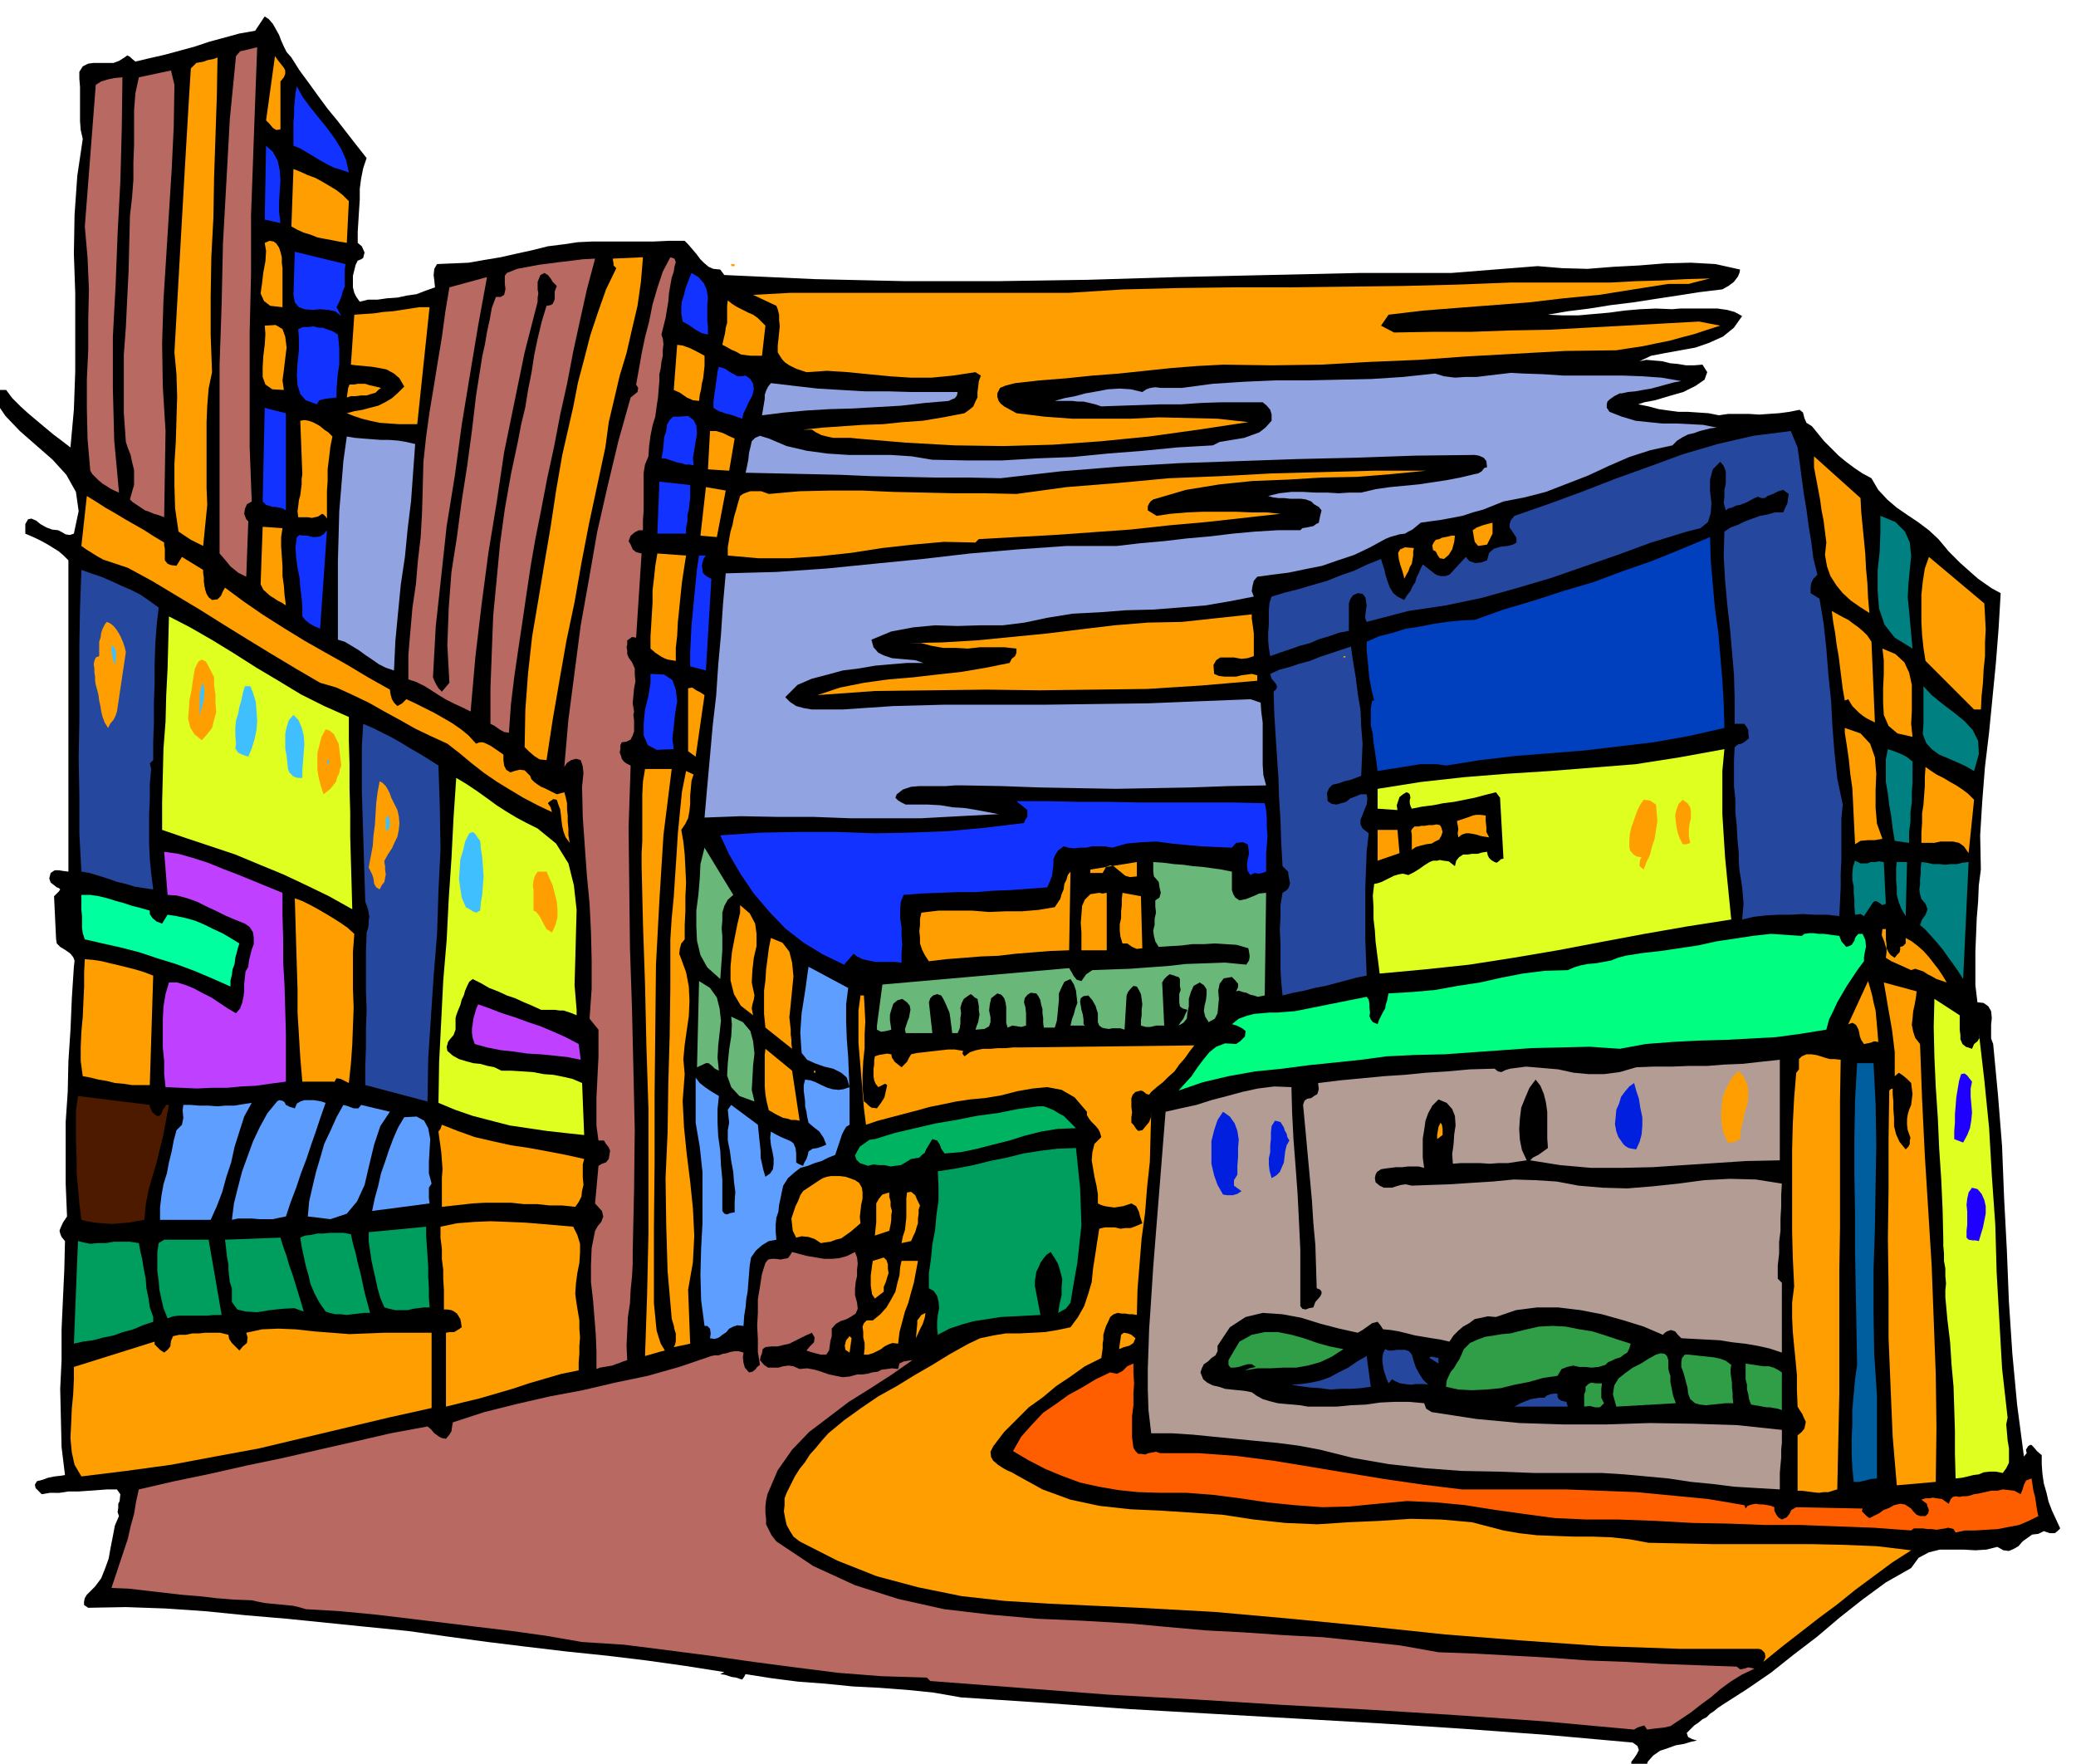 <svg xmlns="http://www.w3.org/2000/svg" width="490.455" height="416.634" fill-rule="evenodd" stroke-linecap="round" preserveAspectRatio="none" viewBox="0 0 3035 2578"><style>.pen1{stroke:none}.brush2{fill:#ff9e00}.brush3{fill:#009e5e}.brush5{fill:#26479e}.brush7{fill:#b86961}.brush8{fill:#40bfff}.brush9{fill:#5e9eff}.brush10{fill:#deff1f}.brush11{fill:#bf40ff}.brush12{fill:#1233ff}.brush13{fill:#91a3e0}.brush14{fill:#69b87a}.brush19{fill:#001fde}.brush20{fill:#309e47}.brush23{fill:teal}</style><path d="m9 570 9 12 12 12 11 10 13 11 12 10 12 10 12 9 13 10 5-55 2-56V429l-2-58 1-57 4-57 8-54-3-13-1-13v-50l-1-12v-10l5-8 8-4 8-1h29l8-3 8-5 4-3 4 2 3 3 5 4 21-5 22-5 22-6 22-6 21-7 22-6 22-6 23-4 14-21 6 4 6 7 4 7 5 9 3 8 4 9 4 8 7 8 12 19 14 19 13 18 14 19 14 17 14 18 14 18 15 19-5 15-3 15-2 15v16l-1 15-1 16-1 16v16l6 5 4 9-1 4-1 4-3 2-5 2-3 6-2 8-2 8v17l2 8 3 6 5 7 12-3h14l14-2 15-1 14-3 14-2 13-5 14-5-1-10-1-8 1-9 4-7 23-1 23-1 23-4 24-4 22-5 23-5 24-6 24-3 20-3 22-1h89l22-1h23l5 5 6 7 6 7 6 8 5 5 7 6 7 3 10 1 6 8 132 6 133 3h133l133-2 132-4 133-3 133-3h134l126-10 36 3 37 1 38-3 38-2 37-3 38-1 36 2 36 8-1 5-2 5-3 4-3 4-8 6-9 5-33 4-32 5-33 5-32 5-33 4-31 5-32 4-29 5 22 1h23l22-2 23-2 22-3 23-2 23-1 24 1 11-1h55l14 2 11 3 11 6-12 17-16 13-20 9-20 7-22 4-22 4-21 4-17 8 10-2 11 1 12 1 12 3 11 1 12 2h12l12-1 7 11-4 11-13 9-18 9-21 6-20 6-16 3-9 3 15 3 15 4 14 2 15 2h14l15 1 15 1 15 3 14-2h30l15 1 14-1 15-1 15-2 15-3 5 4 2 8 3 7 8 5 9 11 9 11 10 10 11 11 11 9 12 9 12 8 13 7 10 17 13 14 14 12 16 11 15 10 16 12 14 13 15 18 8 8 9 9 9 8 9 8 8 7 10 7 10 7 13 7-3 51-4 51-5 51-5 51-6 50-4 51-3 49 1 50-3 23-1 24-2 24-1 25-1 24v49l3 25 9 1 7 5 4 7 1 10-1 10v20l3 8 7 74 6 75 3 76 4 76 3 75 5 76 7 75 10 76 4-5-1-5 3-5 3-2h2l3 3 5 6 7 6v13l1 14 2 14 4 14 3 13 5 13 6 13 6 13-4 4-4 3h-7l-9-3-8 4-9 1-7 5-7 5-6 7-7 4-7 3-8-1-9-5-16 4-16 1-17-1h-35l-16 4-15 8-11 15-37 21-34 25-33 26-33 28-34 26-34 27-35 24-36 23-6 4-6 5-6 4-5 5-6 3-6 5-6 4-6 6-5 5 2 6 6 3 7 2-9 2-10 3-12 2-11 4-12 4-10 7-8 9-4 14-15-4-5-4v-6l4-5 4-6 3-6-2-6-7-5-123-11-123-9-123-8-122-7-123-7-123-7-123-9-122-8-40-7-39-4-40-3-39-2-40-4-40-3-39-5-38-6-2 4-3 4-9-3-7-1-9-3-7-1 6-3-57-9-57-8-58-7-58-6-59-7-57-7-59-8-57-8-60-6-59-6-59-6-59-5-60-6-59-4-57-2-55 1-6-4v-5l1-5 3-5 12-12 9-12 6-15 5-14 3-17 3-15 3-16 6-14-2-6 1-6v-6l2-4 1-10-5-7h-14l-14 1-14 1-14 1h-15l-13 2H73l-12 2-9-9-1-5 3-5 8-2 8-3 10-2 9-1 6-1-5-41-1-42-1-43 2-42v-45l2-44 2-43 1-42-5-6-2-5-1-4 1-3 4-9 6-9-2-48v-90l3-44 1-45 3-45 2-47 3-46 1-9-2-5-4-5-4-3-6-4-5-3-5-5-1-6-3-63 7-7 2-3-2-2-3-1-5-4-4-3-2-6 2-8 6-4h6l6 1 8 1V819l-7-7-7-6-8-5-8-5-9-5-8-4-9-4-7-3v-14l4-7 5-1 7 3 6 5 9 5 8 3 9 1 4 2 7 4 6 1 6-2 7-33-4-28-14-25-20-22-24-21-24-21-21-22-15-22 2-16H9z" class="pen1" style="fill:#000"/><path d="M226 1961v4l4 4 4 4 6 4 5-4 4-5 1-8 3-7 9-2h10l9-2h10l9-1h22l12 3 1 6 4 6 5 5 6 6 5-6 6-5 1-8-2-7 23-5 24-1 25 1 27 3 26 2 26 2 25-1 26-1h69v110l-63 14-63 15-63 15-63 15-65 12-64 12-66 9-65 8-10-17-4-18-2-21 1-20 1-23 2-21 1-21v-19l118-37z" class="pen1 brush2"/><path d="m114 1814 8 2 10 2 11-1h12l11-2h24l13 2 2 11 3 13 2 13 3 15 1 14 3 14 2 14 5 14v7l-15 5-14 6-15 4-14 5-15 3-15 4-15 2-13 3 6-150z" class="pen1 brush3"/><path d="M219 1615v3l2 4 2 4 6 5h4l3-3 2-6 4-5v-2h5l-4 21-4 22-5 20-5 21-6 20-6 21-4 21-2 22-12 2-11 2-13 1-12 1-13-1-12-1-11-2-8-2-3-24-2-23-2-22v-22l-1-23v-45l3-22 105 13z" class="pen1" style="fill:#4d1a00"/><path d="m119 833 14 5 15 5 14 6 15 7 14 6 14 7 13 9 14 10-3 26-2 28-1 29v29l-1 28v29l-1 27v27l-5 5 2 8-2 22v23l-1 21v43l1 22 2 21 3 24-14-2-13-2-13-4-13-3-14-5-13-4-13-4-12-2-3-56v-55l-1-55 1-54V943l1-55 2-55z" class="pen1 brush5"/><path d="m124 1402 12 1 13 2 12 3 13 3 12 3 12 3 13 4 13 5-5 160h-26l-13-2-12-1-12-3-12-2-12-3-11-2-3-22v-21l1-22 2-22 1-22 1-22v-21l1-19z" class="pen1 brush2"/><path d="M119 1308h13l13 2 12 3 13 4 11 3 12 4 12 3 14 4v5l4 6 6 5 8 3 8-13 13 2 14 3 14 4 14 6 12 6 13 6 12 7 13 8-2 6-2 8-2 7-1 9-3 8-1 8-2 8v9l-27-12-26-11-27-10-26-8-27-9-27-7-27-6-26-6-3-9-1-8v-17l-1-9v-22z" class="pen1" style="fill:#00ff9e"/><path d="m127 725 13 8 14 9 14 8 15 9 14 8 14 8 14 9 15 9v4l1 5v17l4 5 5 2 8 1 8-13 31 19v5l1 6v6l1 7 1 5 2 6 3 5 5 4 8-1 5-5 3-7 3-5 27 20 29 20 30 19 31 19 30 17 32 18 30 18 32 18 1 7 2 7 3 5 5 5 7-4 6-6 13 6 14 7 14 7 14 8 12 7 13 9 11 9 11 12 5-2h5l5 2 6 3 9 6 10 7v8l1 8 3 6 6 4 6-2 8-2 7 1 8 8 2 5 4 4 4 3 6 4 5 2 6 3 6 3 6 3 11-3 2 7 2 9v9l1 9v9l1 10v10l2 11-6-8-3-8-2-8-1-8-1-9-1-8-3-8-2-6-5-1-3 2-3 2-2 2 4 6 2 7-21-10-21-11-20-12-18-11-19-13-18-14-18-15-18-14-24-11-23-11-23-13-22-12-23-13-23-11-24-11-24-7-36-21-35-21-36-22-34-21-35-22-35-21-35-21-35-19-9-3-9-3-9-3-9-3-9-5-8-5-8-5-7-5 8-73z" class="pen1 brush2"/><path d="m140 124 8-5 10-3 10-2 11-1-1 75-2 76-4 76-3 77-4 75v76l2 76 7 76-7-3-6-3-6-4-5-3-6-5-4-4-5-5-3-5-4-46-1-44v-44l2-43v-44l1-44-2-46-4-46 16-207z" class="pen1 brush7"/><path d="M145 959v-21l2-6 1-7 2-6 3-6 3-4 5 2 5 4 4 5 4 6 3 6 3 7 2 6 2 8-13 87-2 6-3 6-5 6-3 6-5-8-3-8-2-8-1-7-2-9-1-8-2-8-2-7-1-6v-6l-1-6v-6l-1-6 1-5 2-5 5-2z" class="pen1 brush2"/><path d="m163 995-5 11v-11h5z" class="pen1 brush2"/><path d="m163 943 5 4 2 8-1 8v9l-4-7-1-7-1-8v-7z" class="pen1 brush8"/><path d="m203 2177 52-12 53-11 53-12 53-11 52-12 53-12 52-12 54-10 5 4 5 6 3 2 4 3 4 2 6 1 5-6 3-5 1-7 1-6 46-15 48-12 48-11 48-9 47-11 48-10 46-13 47-16 5-1h6l5-2 6-1 6-2 6-1h6l7 2-1 7 1 8 2 7 6 7 5-1 4-3 3-4 4-3-3-19v-19l-1-19 1-19v-20l3-18 3-19 5-16 4-5 5-1h6l7 1 5-1 6-1 3-4 3-5 11 3 12 3 12 2 12 2h11l11-1 11-3 12-6 3 8 1 9-1 9v9l-2 9-1 10v9l3 11 1 9-3 7-6 4-7 4-9 3-7 4-6 7v11l-2 7-1 8-1 6-4 6h-8l-8-2-7-2-6-2 5-6 6-6 1-7-4-7-9 4-8 4-8 4-8 4-9 2-8 2h-9l-9 1-4 3-1 6-2 5-1 5 6 7 6 4h15l7-2 8-1 7 1 9 4 11-1 11 2 10 3 11 4 10 2 10 2 10-1 11-3h7l8-1 7-2 8-1 6-3 8-1 7-1 9 1 2-8 6-3 6-1 7-1-30 21-31 20-32 20-29 22-29 22-25 26-21 30-15 35-2 9-1 9v9l1 9v8l4 8 4 8 7 9 54 36 61 28 63 20 67 15 68 8 68 6 68 3 68 4 54 5 56 5 57 3 58 4 57 3 57 6 56 6 56 10 54 2 55 3 54 3 55 4 54 2 54 3 54 2 56 2 5 4 6-1 6-2 9 2-19 9-16 10-15 11-14 12-15 11-14 11-15 10-15 10-9 2-9 1-9 1-7 1-4-6-4 1-6 2-5 3-131-12-128-9-127-8-127-7-128-8-127-7-130-10-131-10-5-5-66-2-64-5-63-8-61-8-63-9-62-8-63-8-62-4-52-9-50-7-50-6-49-6-50-6-50-6-52-5-51-3-10-3-9-2-10-1-10-1-11-1-10-1-10-2-9-2-26-1-25-2-26-3-25-2-26-3-26-3-26-3-25-1 6-18 6-18 6-18 6-18 4-18 5-18 3-18 4-18zm0-2064 47-10 5 21-1 61-3 63-4 63-4 64-4 63-2 64 1 63 4 65-2 126-8-3-7-2-7-3-6-2-6-4-6-4-6-4-4-4 3-11 3-10v-22l-3-12-2-10-4-10-3-9-3-43v-84l3-41 2-42 2-40 1-41 1-40 3-26 2-26v-26l1-25v-51l2-25 5-23z" class="pen1 brush7"/><path d="M184 1867v-5 5z" class="pen1 brush2"/><path d="M240 1812h65l19 110h-11l-10 1h-41l-9 1-8 3-6-15-3-13-3-14-1-13-2-14v-28l2-13 8-5z" class="pen1 brush3"/><path d="m258 1652 4-4 4-4 1-5 1-5-1-11 1-8h11l12 1h13l14 1 12-1h13l12-2 13-2-11 20-7 22-7 22-5 23-7 21-6 22-8 21-9 20h-74v-18l2-17 3-17 5-16 3-16 4-16 3-16 4-15z" class="pen1 brush9"/><path d="m247 901 31 16 33 19 31 19 33 21 32 19 33 20 34 17 36 16v34l1 35v35l1 36v35l1 35 1 35 1 36-34-19-33-16-34-16-34-14-36-15-36-12-36-12-35-12v-40l1-39 1-40 3-39 1-39 2-39 1-38 1-38z" class="pen1 brush10"/><path d="M247 1436h12l13 4 12 5 13 7 12 6 12 8 12 8 12 7 6-7 3-8 2-9 1-9v-10l1-9 1-9 4-7 1-9 2-8 2-8 3-8v-9l-1-8-5-8-7-5-15-6-14-6-14-7-13-6-14-7-14-5-15-4-14-1-5-63 21 3 21 6 22 7 22 9 21 8 22 9 22 9 22 9v33l1 34v34l2 35 1 35 1 35v70l-23 3-21 3-21 1-21 2h-22l-22 1-23-1-23-1-2-19v-19l-2-20v-41l1-19 3-18 5-17z" class="pen1 brush11"/><path d="m279 100 8-8 11-2 5-2 5-1 5-1 5-2-1 57-2 59-2 59-1 59-3 57-1 58v56l2 55-5 24-2 25-1 24v96l1 25-6 60-10-5-8-4-9-6-9-6-5-34-1-33v-32l2-32 1-33 1-33-1-33-3-32 3-53 3-53 3-53 3-53 3-53 3-51 3-51 3-48zm16 864 6 3 4 7 4 8 4 8v12l2 13v12l1 14-3 11-3 12-7 9-8 9-11-9-6-10-3-13 1-12 1-15 3-14 2-15 2-12 1-5 2-4 3-6 5-3z" class="pen1 brush2"/><path d="m297 998 1 6 1 7-1 6v7l-2 6-1 6-2 6-1 6v-32l1-6 1-6 3-6z" class="pen1 brush8"/><path d="m345 82 6-7 9-2 8-2 8-2-3 80-3 83-3 83v86l-2 85v167l3 80-7 4-3 7-1 7 3 8 3 3-3 81-6-3-6-3-6-5-5-4-9-11-7-8V534l3-89 2-90 5-90 5-91 9-92z" class="pen1 brush7"/><path d="m410 1809 4 13 5 14 4 14 5 14 4 13 4 13 4 13 4 14-14-5-17 1-19 2-18 3-17-1-12-3-8-11v-20l-3-9-1-9-1-9v-8l-2-10-1-9-1-9-1-8 81-3z" class="pen1 brush3"/><path d="m405 1610 3-2 5 1 3 2 2 4 6 3 7 2 3-7 5-3 6-2h13l7 1 5 1 6 2-7 20-7 21-7 20-7 21-8 21-7 21-8 21-7 21-10 2-9 2h-20l-11-1h-20l-9 2 3-24 6-24 6-23 8-22 8-22 10-21 11-20 14-17z" class="pen1 brush9"/><path d="M358 1003h8l4 10 4 13 1 13 1 15-1 13-3 14-4 13-5 12-9-3-6-3-4-6 1-7-1-12v-11l1-11 3-9 2-11 3-10 2-10 3-10z" class="pen1 brush8"/><path d="m413 772-2 13v14l1 14 1 15v14l2 14 1 14 2 15-6-4-6-3-6-4-5-3-10-9-4-8 3-84 29 2zm-26-417 7-3 6 1 4 3 4 6 2 6 2 8v8l1 8v57l-18-2-9-7-5-11 2-14 2-17 3-16 1-15-2-12z" class="pen1 brush2"/><path d="m387 596 7 2 8 2 8 2 8 2v142l-5-3-5-1-5-1h-4l-10-3-5-5 3-137z" class="pen1 brush12"/><path d="m387 476 16-1 10 6 4 11 2 16-2 16-2 17-2 15 2 14-17-1-10-7-4-11v-14l1-17 2-16 1-16-1-12z" class="pen1 brush2"/><path d="m389 213 10 9 7 13 3 14 1 15-1 15-1 16v15l2 16-23-5 2-108z" class="pen1 brush12"/><path d="m402 82 5 7 8 10 2 4v5l-2 5-5 6v70l-6 1-5-3-5-6-5-5 13-94z" class="pen1 brush2"/><path d="m429 1045 7 7 5 11 3 12 1 13-1 12-1 14-1 11v12h-7l-6-2-6-6-2-5-1-10-1-9-2-11v-21l2-10 3-10 7-8z" class="pen1 brush8"/><path d="m429 247 10 4 11 5 11 4 11 6 10 6 10 6 9 7 9 9-3 61-12-2-10-2-11-2-10-2-10-4-10-3-9-4-9-5 3-84z" class="pen1 brush2"/><path d="m505 386-1 8v25l-3 7-2 8-3 7-4 8 7 13-9-7-10-2-12-1-11 1-12-1-8-3-6-7-2-11 2-63 74 18zm-71-260 8 15 11 15 12 15 13 16 11 15 10 16 7 16 4 18-12-4-10-3-10-5-9-5-10-6-10-6-10-6-10-4v-35l1-10v-11l1-10 1-11 2-10z" class="pen1 brush12"/><path d="m431 1313 11 4 12 6 11 6 12 7 10 6 11 7 10 7 10 9-2 26v54l1 28-1 27-1 27-2 28-3 28-6-3-6-3-6-1-3 5h-47l-3-35-2-33-2-33v-33l-1-33-1-33-1-34-1-34z" class="pen1 brush2"/><path d="m434 785 4-3 6 1h6l7 2h5l6-1 5-3 5-6-10 144-9-4-7-4-6-5-4-5v-14l-1-13-2-15-1-14-3-15-2-15-1-15 2-15z" class="pen1 brush12"/><path d="m439 615 6-1 6 1 6 2 6 3 5 3 6 5 6 4 6 6-3 15-2 17-2 16v17l-1 15v44-4l-2-3-3-3-2-1-6 4-9 2-6-1h-14l-1-9 1-7 1-9 2-7 1-8 1-8v-8l1-7-3-78z" class="pen1 brush2"/><path d="m436 481 7-3h8l7-1 8 2h6l8 3 6 2 8 5 1 9 1 11v24l-2 12-1 12-1 12v12l-9 1-8 1-8 2-4 6-16-6-8-9-4-13-1-15 1-18 2-18v-17l-1-14z" class="pen1 brush12"/><path d="m513 1804 3 14 4 14 3 14 4 15 3 14 3 14 4 15 4 15h-9l-8 1-9 1-8 1-9-1h-8l-8-2-6-2-9-13-7-13-6-14-3-13-4-14-3-14-3-14-2-13 7-3 9-1 9-2h9l9-1h20l11 2z" class="pen1 brush3"/><path d="M455 1350h7l5 4 4 5 5 6-2 12v40l-2 11-3 11-6 9-8 9-11-5v-42l1-12v-13l3-12 2-12 5-11z" class="pen1 brush2"/><path d="m502 1615 7 2 8 3h7l4-5 42 10-14 21-9 27-7 29-7 30-11 24-15 18-24 8-33-4 2-22 5-22 5-21 6-20 6-21 9-19 9-20 10-18z" class="pen1 brush9"/><path d="m476 1066 6 2 6 5 3 6 4 8 1 7 1 9 1 8 1 8-2 5-1 6-3 6-2 7-4 5-4 5-5 4-5 4-4-12-3-12-2-12v-24l3-12 3-12 6-11z" class="pen1 brush2"/><path d="M481 1116v-5h-3v5h3z" class="pen1 brush8"/><path d="m507 638 12 2 12 1 13 1 13 1h12l13 1 12 2 13 3-3 41-3 42-5 41-4 41-6 40-4 41-4 42-2 43-12-4-10-5-10-7-9-6-11-8-10-6-10-6-10-3V820l1-36 1-37 3-36 3-37 5-36z" class="pen1 brush13"/><path d="m507 604 11-3 12-2 11-3 12-3 10-5 10-6 9-8 9-9-7-12-8-7-11-6-10-2-12-2-11-1-11-1-8-1 5-73 14-1 15-1 13-2 14-1 13-2 13-2 13-2h15l-18 171h-27l-14-1-14-1-14-3-12-3-12-4-10-4z" class="pen1 brush2"/><path d="m518 562 5-1h11l6 2 9 2 8 2-4 3-4 4-7 2-6 2h-8l-8 1h-7l-6 2 1-7 1-7 2-5h7z" class="pen1 brush2"/><path d="m531 1058 14 6 14 7 14 7 14 8 13 8 14 8 13 8 14 9 2 61 1 62-3 61-2 62-5 61-4 61-4 61-1 62-91-24v-28l1-27v-27l1-27-1-29v-57l1-28 2-6 1-6v-6l1-5-1-6-1-5-2-6-2-5-1-33-1-32-1-32-1-32-1-33v-65l2-33z" class="pen1 brush5"/><path d="m555 1142 4 2 5 5 3 5 3 6 2 6 3 6 3 6 3 6 2 9 1 10-1 10-2 10-4 8-4 9-6 9-5 9v3l1 5v6l1 6-1 5-1 6-4 5-3 6-5-3-3-5-1-8-2-6-3-6-2-4 3-16 3-16 1-15 2-15 1-16 1-16 2-16 3-16z" class="pen1 brush2"/><path d="M623 1793v13l1 15 1 15 1 16v15l1 15v14l1 15h-8l-8 1-8 1-8 2h-18l-9-2-7-2-6-14-4-14-3-14-3-13-3-14-2-14-2-14v-13l84-8z" class="pen1 brush3"/><path d="m591 1633 18-1 11 6 6 11 3 16-1 16-1 18v16l4 15-4 6v15l1 8-84 11 4-19 5-18 4-18 6-17 6-18 6-16 7-16 9-15z" class="pen1 brush9"/><path d="m568 1192 1 4 1 8-1 6-4 6-1-7v-13l4-4z" class="pen1 brush8"/><path d="m618 714 1-39 4-37 5-36 6-36 6-37 6-36 5-37 6-36 55-15-13 71-12 72-12 73-10 74-12 74-8 74-8 73-4 74 2 5 3 6 3 5 5 5 11-13-3-55 2-54 4-53 8-51 7-53 8-51 7-52 6-51 3-19 3-19 3-19 4-18 3-18 4-18 3-17 6-16h7l5-3 1-4 1-5-1-7v-12l3-4 15-6 16-3 16-3 16-2 15-2 17-2 16-2 18-1-12 45-10 45-10 46-9 47-10 45-9 47-10 46-9 47-8 40-7 40-6 40-6 41-6 40-6 41-5 41-3 42-7-1-7-4-7-5-6-3v-52l2-53 2-53 5-52 5-53 7-51 9-51 10-47 5-26 6-25 4-25 5-25 4-26 5-24 6-25 7-23 6-1 3-2 2-4 1-3v-11l3-8-6-6-3-5-4-5-5-3-6 3-2 5-2 5v11l1 6-1 6v6l-19 74-15 73-15 73-11 74-12 73-10 76-9 76-7 80-12-6-11-5-12-6-10-6-11-7-11-7-12-6-12-4v-36l3-35 3-34 5-34 3-35 4-34 2-36 1-35z" class="pen1 brush7"/><path d="m646 1644 23 9 25 9 26 6 27 6 27 4 27 5 26 5 27 6-2 8v19l1 11-2 8-1 9-4 8-5 7-19-2h-18l-19-2h-19l-19-2h-38l-18 1-45 5v-43l1-12-1-13-1-13-2-14-2-15 3-4 2-6z" class="pen1 brush2"/><path d="m667 1137 15 9 15 10 14 10 15 11 14 9 15 9 15 8 16 8 27 22 18 29 8 32 4 36-1 36-1 38-1 36 3 36v8l-7-3-6-2-6-2h-6l-7-1h-20l-13-6-12-5-13-6-12-4-13-6-13-5-12-7-12-6-5 4-3 6-3 7-2 7-3 6-2 8-3 7-3 8-1 4v17l-3 8-6 7-2 3-1 4-1 3 1 6 8 7 9 5 10 3 11 3 10 1 11 3 10 2 10 5h15l16 1 15 1 16 3 14 1 15 3 13 3 14 6 3 76-28-3-27-3-27-4-27-4-27-7-27-7-26-9-24-10 1-60 3-59 3-60 5-59 3-60 4-59 3-59 4-59z" class="pen1 brush10"/><path d="m644 1793 24-5 25-2 24-1 26 1 24 1 25 2 23 2 23 2 6 12 4 13v13l-1 15-3 15-2 15-1 15 2 15 2 12 2 12v12l1 13-1 12v12l-1 12v12l-25 5-24 7-24 7-24 8-24 7-24 7-25 6-24 6v-108l6-1h6l5-3 6-4-1-7-1-5-3-5-2-3-4-3-4-2-6-1h-5v-29l-1-15v-14l-2-16v-15l-2-16v-16z" class="pen1 brush2"/><path d="m686 1218 5-2 4 3 3 5 4 5 1 11 2 13 1 14 1 14-1 13-1 14-2 11-1 12-6 3-5-2-6-4-4-2-6-14-2-13-2-14 1-14 1-15 4-13 3-13 6-12z" class="pen1 brush8"/><path d="m691 1804 9 8 6 10 2 11 1 12-2 12-1 12-1 12 2 12-5 5-7-5-7-5-5-8-2-8v-28l1-9v-9l3-8 2-8 4-6z" class="pen1 brush2"/><path d="m699 1468 17 6 18 7 19 6 19 7 18 6 19 8 18 8 19 10 3 23-20-4-19-2-20-2-19-1-20-3-19-2-20-4-18-5-3-9-1-7v-7l1-6 1-8 2-7 2-7 3-7z" class="pen1 brush11"/><path d="m754 1817 11 4 7 7 4 8 1 11-2 9-1 11-1 11 2 10-4 2-5 3-5 1-4 4-8-9-4-8-2-10v-21l1-9 1-9 1-7 8-8zm68-1152 8-35 8-35 7-36 9-34 9-35 11-33 12-34 15-31-4-4v-3l-1-5v-2l44-2-3 36-5 35-8 34-8 35-10 33-8 34-8 34-5 37-12 56-12 56-11 57-10 57-12 57-10 57-10 58-9 59-10-1-8-5-8-7-6-6 1-54 4-54 6-54 9-53 9-54 9-53 8-53 9-52zm-23 609 4 9 5 11 3 12 3 12 1 11v12l-3 11-5 11-8-5-5-9-3-6-3-5-4-5-4-2v-30l-1-7 1-7 2-7 4-6h13zm8 580 6-2 5 5 3 7 4 8 1 6 1 6v14l-2 6-2 6-3 6-3 6-6-3-5-5-4-8-3-8 8-44z" class="pen1 brush2"/><path d="m922 581 5-4 5-4 1-6-3-5 4-22 4-23 5-24 6-23 5-25 7-24 8-24 11-21 6 2 2 5-2 7-1 7-3 9-2 11-2 12-1 12-2 12-2 12-3 12-3 12 2 6 1 8-1 8v9l-2 9-1 9-2 9v10l-1 11-1 13-2 13-2 15-4 13-3 15-2 15-1 15-5 12-2 12v55l-1 14v15h-6l-6 3-6 5-3 8 3 5 3 7 5 4 8 2-8 123-6-1-4 3-3 2v6l-1 4 1 5v5l2 5 5 7 4 9v9l1 10-2 10-1 11-1 11 2 12-1 5 1 8v16l-2 6-3 6-6 3-7 1-2 4v6l-1 5 2 5 1 4 3 4 4 3 6 3-3 90 1 89 1 88 3 89 2 87 2 89-1 88-2 91v17l-1 19-2 19-1 20-3 20-1 21-1 21 1 21-6 2-5 2-6 2-5 2-6 1-6 1-6 1-5 2v-26l-1-25-2-25-2-25-3-26v-25l1-25 5-25 4-7 5-6 3-8-2-8-10-11 5-55 5-3 6-2 4-5 1-6 1-6-2-5-4-5-3-5h-8l-3-22v-41l1-19 1-21 1-19v-40l-13-16 3-44v-42l-1-41-2-41-4-42-3-42-3-43-1-44 1-10 1-10-1-10-3-9-7-2-7 2-6 4-4 6 6-69 9-69 9-69 12-67 12-69 15-66 16-67 18-64z" class="pen1 brush7"/><path d="M896 520v-5 5zm47 604h39l-12 96-6 96-5 94-1 95-1 95v97l-1 98v110l1 10 1 10 1 11 1 9 3 10 3 9 6 10-8 2-7 2-7 2-7 2 3-89 2-90v-182l-3-92-2-90-3-88-2-85v-19l1-18v-68l1-19 3-18z" class="pen1 brush2"/><path d="m951 985 20 1 12 8 5 14 2 17-3 18-2 19-2 18 2 15-25 1-13-7-6-14v-17l2-21 5-20 3-19v-13z" class="pen1 brush12"/><path d="m961 809 42 3-3 19-3 20-2 19-2 20-2 19-1 20-2 18v19l-6-1-6-1-5-2-4-2-9-6-7-6v-18l1-16 1-17 1-16v-18l2-17 2-19 3-18z" class="pen1 brush2"/><path d="M1009 709v18l-1 9-1 9-2 8v9l-2 9v9h-42l3-76 45 5zm-16-100 13-1 8 6 4 8 1 12-2 11-2 13-2 11 1 11-6-1h-6l-6-2-6-1-6-2-6-2-6-2h-5l2-10 1-10 1-11 3-9 1-9 4-7 5-5h9z" class="pen1 brush12"/><path d="m1003 1127 11 5-3 9-1 11-1 11v12l-1 10-2 11-4 8-6 9 3 17 2 19 1 20 1 21-1 21v21l-1 20v21l-5 6-2 7-1 8 3 8 7 19 4 21 1 21-1 22-3 21-3 21-2 21 2 22-3 39 2 39 4 39 5 40 4 39 2 40-2 39-7 40 3 79-24 5 2-4 1-5v-11l-2-6-1-6-2-6-1-4-6-69-2-67-1-69 3-67 1-70 2-70 1-71v-71l2-31 3-31 2-31 2-30 2-32 3-31 3-30 6-30zm-13-623 8 1 11 4 10 5 11 6v15l-1 9-1 9-2 8-1 8-2 8-1 9-9-1-9-4-10-7-9-4 5-66z" class="pen1 brush2"/><path d="m1011 399 10 6 8 9 4 9 2 12-1 11v22l1 10v11l-9-2-9-5-10-7-9-5-2-12v-9l1-9 3-9 2-9 3-8 3-8 3-7z" class="pen1 brush12"/><path d="M1001 565v-5h-5v5h5zm5 441 6-1 6 4 6 3 6 4-13 90-11-8v-92z" class="pen1 brush2"/><path d="M1022 812h10l-3 4-2 6-1 5 1 5v4l3 4 4 3 6 3-8 134-23-6v-21l1-20 1-20 2-20 2-21 2-21 2-20 3-19z" class="pen1 brush12"/><path d="m1017 1575 6 8 9 7 9 6 10 6-2 19v20l1 20 3 21 1 21 2 21v46l3 4 4 1 5-2 6-1v-15l1-15-2-15-1-14-3-16-2-15-3-15v-15l2-11-1-9-1-10 5-7 39 29 1 10 1 10 1 9 1 10v9l2 9 2 9 3 10 7-5 4-6 1-8v-8l-2-11-2-9-1-10 1-9 7 4 8 4 7 3 7 3 4 3 3 7 1 8v13l3 2 7 3 2-5 3-5 2-6 1-5 6-4 7-1 6-2 7-3-4-10-6-9-9-7-7-6-2-9-1-7-2-8v-7l-1-8-1-8v-8l2-8 8 1 8 3 8 4 9 4 7 2 9 1 7-1 9-3-4-14-8-7-12-6-13-3-14-5-11-5-8-10-1-13-1-17 1-15 1-14 2-12 2-13 2-13 2-15 2-14 58 31-3 24v26l1 25 2 26 1 25 1 25v49l-5 3-3 5-3 6-2 6-2 6-2 6-2 6-2 6-10 4-10 5-10 3-10 4-11 3-9 7-9 8-7 11-2 9-2 10-2 9-1 10-3 9-1 10v10l1 12-11 2-10 6-9 8-7 10-2 12-1 13-1 12-1 13-2 11-1 12-2 12-1 15-9-1-6 2-6 3-4 5-6 4-5 4-6 2-7-1 1-7-1-7-4-4h-4l-5-38-1-37 1-38 2-37v-75l-4-37-6-35v-66z" class="pen1 brush9"/><path d="m1022 1434 16 10 10 14 4 16 2 18-2 18-2 18-1 18 2 19-6-3-4-4-5-4h-4l-13 6 3-126zm8-195 42 69-8 7-5 9-3 10v12l-1 11 1 11v21l-3 42-19-17-10-18-5-21-1-21v-23l3-23 2-24 1-21 6-24z" class="pen1 brush14"/><path d="m1061 717-13 68-24-2 8-71 29 5z" class="pen1 brush2"/><path d="m1061 838 74-2 73-5 70-7 71-7 69-8 70-6 71-5h74l34-4 34-3 34-4 34-3 33-4 33-3 33-2h33l3-3 6-1 5-1 5-1 4-3 4-2 1-5 1-5 2-8-4-5-7-4-4-4-8-3-7-1h-16l-9-1h-8l-8-1-7-2 16-4 18-2h17l18 1h17l17 1 16-1h17l21-5 21-3 21-2 21-2 20-3 20-3 21-4 21-5 5-1 5-3 4-5 4-1-1-9-4-5-7-3-6-1-87 1-86 3-86 2-86 3-87 3-87 5-87 7-87 10-49-1h-48l-47-1-45-1-46-2-46-1-46-1-46-1 2-9 2-10 1-10 2-8 2-9 5-5 7-3 13 4 26 11 30 7 30 4 31 2h62l30 2 30 5 51 1h51l51-3 52-2 51-5 51-4 51-5 52-3 10-5 12-2 12-2 12-2 11-4 11-4 9-7 9-10v-9l-2-7-5-6-6-5h-61l-29 1-29 2h-30l-29 1-29 1-29 1-9-3-8-2-9-2h-8l-9-1h-25l14-4 16-3 15-4 17-3 16-3 17-1 16 1 17 4 6-4 6-2 7-1 8 1h31l45-6 46-3 46-2h47l46-1 47-1 46-3 47-5 13 4 16 2 15-1h17l16-2 17-2 17-2 18 1 29 1 30 2h87l28 1 28 2 29 5-11 2-11 3-11 3-11 3-12 2-11 2-11 1-9 2h-3l-8 4-7 5-3 3-1 4v5l4 6 18 7 20 6 19 2 20 2h20l20 1 20 1 20 4-9 1-8 2-8 2-8 3-9 2-8 4-8 5-7 7-32 7-31 10-30 13-30 14-31 12-31 12-31 8-31 6-15 6-15 6-15 4-15 5-16 3-16 3-15 2-14 2-6 5-6 5-6 3-5 3-8 1-7 2-7 2-7 3-22 12-23 11-24 8-23 8-25 5-24 5-24 3-22 3-5 6-2 8-1 7 3 8-36 7-35 6-38 3-38 3-40 1-39 3-39 2-37 6-33 7-32 4h-33l-33 1-33-1-32 3-32 6-29 12 3 11 7 8 8 4 12 4 11 1 12 1 11 1 12 4h-24l-24 2-23 2-23 4-24 3-22 6-23 6-21 9-18 18 7 7 9 6 11 3 12 2h45l74-5 75-2h149l74-1 75-1 74-3 75-3 15 5 1 14 2 15v62l1 15 4 15-55 1-55 2-55 1-55 1-56-1-55-1-56-2-54-1h-14l-13 1h-39l-12 1-12 4-9 7-2 5 4 4 5 3 6 3h33l18 1 18 3 17 1 18 3 16 3 16 3-58 3-55 3h-105l-53-2h-52l-54-1-53 2 4-46 4-44 4-45 5-43 3-45 4-44 3-45 4-45z" class="pen1 brush13"/><path d="M1038 630h9l10 3 8 4 9 4-8 47-31-2 3-56z" class="pen1 brush2"/><path d="m1051 536 9 3 9 6 4 2 5 3h6l6-1 7 5 4 7 1 8-2 9-5 9-4 9-4 8-2 8-6-2-5-2-6-2-5-1-6-2-6-2-5-3-3-2v-9l1-7 1-8 1-6 1-8 1-7 1-8 2-7zm2 685 60-4 57-1h54l54 2 52-1 54-2 55-5 58-7 2-5 3-4v-10l-16-13h45l45 1h45l46 1h136l46 1 2 10 1 12v13l1 13-1 13-1 13v26l-6 2-5 1-6-1-6 3-4-6-1-8 1-9 2-8-1-9-1-5-7-3-10 1-6 7-23-1-22-1-22-2-21-2-22-3-22 1-22 2-21 6-11-2h-18l-9 2h-9l-9 1-8-1-7-2-8 6-4 6-3 7v9l-1 7-1 8-3 8-4 9-27 2-27 2-26 1-25 2h-27l-26 1-26 1-26 2-4 10-1 12v12l2 13v12l1 14-1 12v14l-10-1h-28l-10-2-9-2-8-4-5-4-14 16-31-15-28-17-27-21-23-24-23-27-19-28-17-29-13-28z" class="pen1 brush12"/><path d="m1064 439 6 5 8 5 8 4 8 4 7 3 7 5 5 5 6 6-5 44h-16l-8-1-7-1-7-4-7-3-7-4-6-3 2-9 2-8 1-8 2-7v-25l1-8zm18 286 4-3 5-2 6-2h16l11 4 45-4 46-1h45l46 2 45 1 45 1h45l45 1 73-10 75-6 75-7 75-3 75-4 75-2 75-2h76l-51 5-50 4-51 1-50 3-51 2-49 5-49 8-48 14-4 3-2 3-2 4v6l13 8 20-3 24-2 24-1h48l24 1h21l20 2-54 6-54 6-56 5-55 6-56 4-56 4-56 3-54 3-5 5-46-1-45 4-45 5-45 7-46 5-45 3h-45l-45-4v-12l2-12 2-11 3-10 2-11 3-10 3-11 3-10z" class="pen1 brush2"/><path d="m1069 1486 17 8 11 13 4 15 2 18-2 17-1 19-1 17 4 17-22-8-12-13-6-17 1-18 2-20 3-19 1-17-1-12z" class="pen1 brush14"/><path d="m1082 1323 14 12 8 15 2 15v18l-4 17-2 18-1 18 4 19-1 6-2 7-1 6 2 10-18-14-10-17-5-20v-20l2-21 4-21 4-20 4-17v-11zm-8-934v-3h-5v3h5zm489 39 79-5 81-2 81-1h83l81-1 82-1 80-2 78-3h146l37-2 37-1 36-2 36-1-8 2-8 2-8 2-7 2h-30l-51 8-50 8-52 5-51 6-52 4-52 4-51 4-50 6-11 16 19 10 56-1h57l56-2 57-1 55-3 56-3 54-3 55-3 31 6-19 6-18 6-19 5-18 5-20 4-19 4-20 3-19 3-75 1-72 4-72 4-70 5-72 3-71 4-72 1-71-1-38 2-38 3-38 4-38 4-39 3-39 4-38 3-36 4-8 2-7 2-7 3-4 8v5l2 6 3 4 5 4 9 5 9 5 41 5 41 3h84l42-2 43 1 43 1 45 5-73 11-72 10-71 7-70 5-72 2-71-1-72-4-71-6-9-1h-26l-9-2-8-2-8-4-6-4h-13l29-3 29-2 29-2 30-1 29-3 29-2 30-5 31-6 7-5 6-5 3-7 3-6v-8l1-7 1-9 3-8-8-5-33 5-31 3h-31l-30-2-31-3-30-3-31-2-30 2-9-3-6-2-6-3-4-2-6-4-4-4-4-6-3-5v-10l1-9 1-10 1-9-1-9v-8l-2-8-2-5-34-16 55-3h407z" class="pen1 brush2"/><path d="m1127 560 34 4 35 4 34 2 35 2h34l34 1h67l-1 5-3 4-5 2-4 2-35 3-35 4-35 2-34 2-35 1-34 2-33 3-32 4 1-6 1-6 1-6 1-6v-6l2-6 3-6 4-5z" class="pen1 brush13"/><path d="m1158 1565 11 73-6-1h-6l-6-2-6-1-6-3-6-3-5-3-4-2-3-12-2-11-1-12v-46l1-9 39 32zm-31-194 17 7 10 13 4 16 2 20-2 20-2 21-2 19 2 18v7l1 8v6l1 7-39-31-2-20v-34l2-15 1-16 2-15 2-16 3-15zm84 724 23-19 25-18 25-17 27-15 26-16 26-15 26-16 27-15 17-8 19-4 18-3h20l19-1 19-1 18-3 19-4 11-15 9-16 6-18 5-17 2-20 3-19 3-20 3-19 8-2h15l8 2 7-1h8l8-3 9-4-3-9-2-8-4-8-7-4-6 2-6 2-7 1-6 1-7-1-7-1-6-2-4-2v-13l-2-13-3-13-2-12-2-12 1-12 3-12 10-10-2-7-2-4-4-5-3-3-4-4-3-4-3-5v-5l-18-21-19-11-21-4-21 2-23 4-23 6-24 4-22 2-20 3-19 4-20 4-18 5-19 5-19 5-19 5-18 6-3-24-2-24-2-24-2-24-2-24v-47l3-22h5l1 18 1 20-1 19v20l-2 19-1 20v19l2 20 3 2 4 4 4 3 8 1 6-8 5-8 2-9 2-9-3-2-2 1-4 2-4 2-4-5-2-5-1-6v-11l1-6v-6l1-6 6-2 6-1 6-1 6 1 1 5 4 6 5 4 5 4 4-4 4-4 3-6 3-5 9-2 10-1 8-1 9-1 9-1 9-1h10l12 2-1 4 3 4 8-6 9-3 10-2h11l11-1h11l11-1h11l254-3-7 9-7 10-8 9-7 10-9 8-8 8-9 7-8 7-3 4-4-1-5-4-3-1-8 2-4 4-2 5v13l1 8-1 7v8l3 3 4 6 3 3 6-1 5-6 5-6 3-8v-7l-1 36-1 37-4 37-3 38-5 37-3 37-3 37-1 38-6-1h-5l-6-1h-5l-6-1-6 2-5 4-3 7-3 6-2 6-2 7v7l-1 6v7l-1 7-1 7-24 12-21 15-21 14-19 16-21 15-18 18-18 18-16 21-4 8 1 8 3 5 7 6 6 4 7 4 7 3 7 4 38 21 41 15 42 9 45 5 45 2 45 3 45 3 46 7 46 5 47 2 45-3 46-2 45-3 45 1 45 4 46 12 23 4 26 3 27 1 28 1h27l27 1 27 3 27 5 49 1 48 1h142l47 1 48 2 50 6-28 18-27 20-27 20-26 21-27 20-27 21-27 21-27 22 3-7-1-6-5-5-4-1h-115l-115-4-114-8-114-9-114-12-112-11-112-10-110-6-66-3-65-3-65-4-63-7-64-13-60-16-58-23-55-28-9-7-5-8-5-9-2-9-2-11 1-9v-10l3-8 6-12 6-12 7-11 8-10 7-11 9-10 9-11 9-10z" class="pen1 brush2"/><path d="m1198 1725 5-3 6-2 6-1h13l8 1 6 2 8 3 6 4 4 7 1 7v9l-2 9-1 9-1 9 1 9-7 6-7 6-7 5-7 5-8 2-8 3-8 1-6 1-9-6-9-3-10-1-8 2-5-10-1-9-1-9 3-9 3-9 4-8 3-8 4-6 24-16zm-6-157v-3h-2v3h2zm284-599 3-6 5-4 2-5v-6l-18-2h-35l-18 2-18-1h-18l-17-3-15-4h-21l51-1 51-3 51-5 51-5 49-6 50-6 49-4 50-1 102-11v6l1 7 1 7 1 8v33l-9 3-9 1-11-2h-20l-6 4-4 7 1 13 7 3 8 1h17l8-2 8-1 7-1 8 2v8l-82 7-79 5-79 1-78 1-79-1-80 1-82 1-84 6 33-11 35-7 36-5 36-3 35-4 36-4 35-6 35-7zm-234 984 3 3-3 21-6-4-1-6 2-8 5-6z" class="pen1 brush2"/><path d="m1279 1665 29-9 30-7 30-7 30-5 30-6 30-4 30-6 30-4h8l8 3 7 3 8 5 6 3 6 6 6 6 6 6-27 1-24 4-24 6-22 7-24 6-23 6-24 5-24 2-5-7-2-6-4-6-7-2-3 5-3 5-3 5-2 5-4 3-4 4-6 1-6 1-8 5-7 4-8 1-7 1-9-2h-8l-8-1-8 2-12-4-5-5-2-6 3-6 4-7 7-5 7-5 8-1z" class="pen1" style="fill:#00b361"/><path d="m1276 1930 11-9 9-10 7-12 6-11 3-13 3-11 1-12 2-9h24l-3 16-3 16-4 14-4 15-5 13-4 15-4 15-2 17-8-1-6 2-6 3-5 4-6 3-6 3-7 2h-6l1-9v-8l-2-8v-8l-1-8 2-5 4-4h9z" class="pen1 brush2"/><path d="m1292 1838 4 4 2 6v6l1 7-2 6-2 7-3 7v7l-13 10-4-6-1-6-1-7v-15l1-7 1-8 1-6 16-5zm8-95v6l2 7v7l2 7-1 6v7l-1 7-2 9-21 7 1-10 1-9v-28l4-7 5-6 10-3z" class="pen1 brush2"/><path d="m1563 1415 3 5 4 7 4 5 7 2 7-10 9-6 27-1 28-1 27-2 28-2 27-3 29-1 28-1 31 3 4-6 1-6-1-7-1-5-17-5-16-1-16-1-16 1h-17l-16 2-17 1-16 1-5-8-2-8-1-8 2-8v-9l2-9-1-9v-9l6-4 2-7-2-9-1-7-7-8-1-7v-14l15 1 15 2 14 1 14 2 13 1 15 2 14 2 15 3v27l2 6 3 5 6 4 5-1 5-1 5-2 5-2 9-4 10-1-2 150-5 1-5 1-6-2-5-1-6-3-5-1-6-2-4 1 3-6v-5l-4-5-5-5-12 2-6 8-2 10 1 12-1 10-1 11-4 8-9 5-5-8-2-8 1-8 2-8 1-9v-7l-4-6-6-4-9 5-4 9-3 10v11l-2 9-1 9-5 6-7 4 3-5 4-5 3-7 3-6-7-2-4-3-1-6v-12l2-6-1-6v-10l-2-3-4-1-2-1-7-2-4 3-4 4-3 5 3 63h-11l-5 1-4 1h-7l-7-2v-8l1-7v-8l1-8-1-8-1-7-3-6-3-5-5-1-4 4-4 5-2 5-3 50-6-2h-12l-5 1-6-1-4-1-4-3-2-5v-13l-2-6-1-4-5-9-6-7-7 1-4 3-1 5 1 6 1 6 2 7 1 7v7l2 2h-21l2-9 3-8 2-8 3-8-1-9-1-9-3-9-5-8-9 4-4 8-4 9v10l-1 10-1 11-1 9-3 10h-16l-1-7v-7l-1-7v-6l-2-7-1-6-3-6-3-4-8-1-5 3-4 5-1 6 2 7 1 9v18l-7 2-6-1-7-1-7 3-2-7v-23l-1-7-2-6-4-5-6-2-9 7-2 9-1 9 2 10v7l-2 6-7 4-13 1 2-6 2-5 1-6 1-5-1-6v-6l-1-6-1-5-4-2-3-3-3-2-3 2-7 5-3 6-2 7 1 8-1 7v8l-1 7-3 7h-8l-1-9-1-7-1-8-1-6-3-7-3-7-3-6-3-5-6-2-6 2-4 4-2 6 5 45h-39l-1-6 2-6 2-6 2-5 1-6 1-5-1-6-4-5-7-5-7 2-6 5-3 9-2 7v8l1 7 1 7-8 2-7 1-6-3v-6l8-60 273-24z" class="pen1 brush14"/><path d="m1326 1743 6-1 6 5 3 7 4 8-2 6v6l-1 7v7l-2 6-2 7-3 6-3 7-14 3 2-10 3-9 1-9 1-9v-28l1-9zm27 176-1 7-3 9-5 10-5 11 1-11 1-10v-5l3-4 3-4 6-3zm-6-585 25-3h49l25 2 24-1h24l24-2 24-4 4-6 4-6 2-7 3-7 1-8 3-6 2-7 4-5-2 115-27 1-26 2-25 2-25 3-26 1-25 2-26 2-25 3-6-9-4-8-3-9v-8l-1-10 1-9v-9l2-9z" class="pen1 brush2"/><path d="m1371 1712 26-4 26-5 24-6 25-5 24-6 25-4 25-3 27-1 3 29 3 29 1 27 1 28-3 27-3 28-5 28-5 30-3 4-4 5-6 3-5 3 2-13 3-13v-12l1-11-3-12-3-10-5-9-6-9-6 4-5 6-4 6-3 7-3 6-1 7-1 6v8l8 42-19 1-19 1-20 1-19 3-20 3-18 5-18 6-17 9-1-10v-9l1-10 2-10-1-10-2-8-5-7-7-4v-22l3-21 2-21 4-21 2-22 3-21v-22l-1-21z" class="pen1 brush3"/><path d="m1623 2006 5 1 5 1 4-2 4-2 7-7 9-4v14l1 15-1 15v17l-2 16v31l2 15 3 5 4 4h4l6 1 5-2 6-1 5-1 6 2h56l55 4 54 7 55 9 54 9 55 9 55 8 57 7h152l52 2 52 2 52 5 52 5 53 9 1 2 1 3 3-4 6-2 6-1 6 1h5l6 1 5 1 5 2v5l3 6 3 4 5 3 7-3 4-5 3-6 7-4 97 2-1 4 4 4 3 3 4 3 6-3 8-4 7-5 8-3 7-4 9-2 7 1 9 6 3 4 5 5 5 2h8l4-4 1-5-2-5-1-4-8-6 6-2h6l5-1 5 1 8 1 10 7 3-7 3-3 4-1 6 1 4-1h6l5-1 6-2 7-1 9-2 9-2h9l8-2 9 1 8 1 9 5 3-7 2-7 3-6 8-3 1 6 1 7 1 6 2 7 1 6 1 7 1 7 2 9-14 7-14 6-16 3-15 3-17 1-16 1h-15l-14 3-3-5-3-1-5-1-4 1-7 1-6 1-7-1h-6l-7-1h-13l-4 3-55-4-54-2-53-2h-52l-53-2-53-1-54-3-54-2h-47l-45-2-45-6-43-6-44-7-42-4-43-2-43 4-41 4-40 1-41-3-39-4-40-6-39-5-39-3h-39l-32-1-29-3-29-5-27-6-27-10-24-10-25-13-22-13 12-21 16-18 16-17 19-13 18-13 20-11 20-12 21-10z" class="pen1" style="fill:#ff5e00"/><path d="m1607 1305 5 1 6-1v84h-37v-26l-1-14 1-12 1-13 4-9 8-8 13-2zm55-45v21l-10 1-7-2-6-5-5-4-6-5-5-1-6 2-5 9h-18v-5l68-11zm-39 336 6 1 4 6 3 7 5 7v10l-3 10-5 8-5 9-18-2-2-9v-15l2-6 1-8 3-6 3-6 6-6zm16 355 4-3 6 1 5 2 6 5-3 7-6 4-8 2-7 3 3-21zm29-641 2 76-8 1-7-3-7-5h-7l-3-10-1-9v-9l2-9v-10l1-9v-9l1-9 27 5z" class="pen1 brush2"/><path d="m1704 1625 22-5 23-5 22-7 23-6 22-6 23-5 24-3 25 1 1 37 2 39 3 39 3 41 2 40 2 42v82l3 4 5 1 5-2 6-1 3-8 7-8 2-4v-3l-2-3-5-2v2l-1-33-1-32-3-33-2-32-3-33-3-32-3-33-3-32-1-10 2-6 4-3 6-1 4-3 5-3 2-7-1-9 33-4 32-3 31-3 31-2 30-3 32-2 33-3 36-1 5 4 5 1 6-3 7-2 23-3 24 2 23 2 23 5 22 2h22l23-3 24-7 25-1h27l25-1h27l25-2 26-1 27-3 28-3v147l-49 1-46 3-46 3-45 3-45 1h-45l-45-4-44-7 4-4 8-4 7-5 7-5-1-14v-39l-2-14-3-12-5-12-7-9-9 12-6 14-6 15-2 16-1 15 1 16 3 15 7 15-14 2-13 2h-14l-13 1-15-1h-27l-12 1-1-14 2-14 1-15 2-13-1-14-4-10-8-9-12-5-9 9-6 11-4 11-2 14-2 12v28l2 15-8-2h-16l-8 1h-9l-8 1-8 1-6 1-6 4-2 4-1 5 1 6 6 5 6 3h12l6-2 7-2 7-1 9 2 26-1 30-1 30-2 32-2 31-3 32 1 31 2 32 6 35 3 36 1 37-3 38-4 37-5 38-2 38 1 38 6-1 17v17l-1 17v18l-2 16v17l-2 18v19l6 6v102l-18-6-18-4-18-3-18-2-19-3-19-1-19-1-18-1-5-5-4-5-6-2-6 2-3 2-3 3-28-12-29-9-32-9-31-6-33-4h-31l-31 4-29 10-12-1-9 2-10 2-8 6-9 5-7 6-7 7-6 9-13-3-13-2-12-2-12-2-12-3-12-3-12-2-11-1-4-6-4-5-8 2-7 5-7 5-7 4-27-6-27-7-29-9-27-5-29-2-25 6-23 15-18 27v8l-3 6-6 4-5 5-6 4-3 6-2 6 4 10 6 5 8 4 9 2 9 3 9 1 10 1 10 1 10 2 7 5 9 5 10 3 12 3 10 1 12 1 11 1 11 2h42l21-2 22-1 21-3 21-1h21l22 2 3 8 8 5 65 10 64 6 63 2h64l63-2 64 1 63 2 66 7v19l-1 10v12l-1 10-1 12v24l-34-2-33-2-32-4-31-3-33-5-32-3-33-3-32-2h-99l-53-2-53-1-54-4-53-6-52-9-48-12-32-6-31-4-32-3-30-3-31-3-30-3-31-2h-30l-4-34-1-30v-30l1-29 1-30 2-29 2-31 2-31 18-226z" class="pen1" style="fill:#b39c94"/><path d="m1807 1526 6-4 7-7 1-8-5-4-8-4-7-2 10-8 11-4 11-3 12-1 11-1h12l12-1 13-1 105-21 3 4 1 6v6l1 7-1 5 2 5 3 4 7 3 2-6 3-6 3-6 3-5 1-6 2-6 1-6 1-4 34-2 34-3 33-6 33-5 31-7 31-6 32-4 34-1 9-4 10-3 10-2 12-1 11-2 11-2 10-4 11-3 25-4 27-3 27-4 27-4 27-6 27-4 26-4 27-3 45 3 4-3 7-1h6l8 1h7l8 1 7 1 8 1 3 8 7 8 4-1 4-2 2-3 2-3 1-4 2-3 3-3h6l4 9 1 10-1 4-1 5-1 6v6l-9 12-8 12-8 12-7 12-7 12-6 13-6 12-4 15-37 6-37 5-37 2-37 2-39 1-38 2-39 3-38 7-44-3-42 1-43 1-42 3-43 3-42 3-43 1-42 2-37 5-38 4-39 4-38 5-40 4-39 7-38 9-35 12 9-10 10-11 8-12 9-12 9-11 10-8 13-5 16 1z" class="pen1" style="fill:#00ff80"/><path d="m1788 1625 10 7 7 10 4 11 2 13-1 12v13l-1 13v13l-5 8v8l11 8-6 4-7 2h-8l-6-1-8-14-5-14-4-17v-33l4-16 5-15 8-12z" class="pen1 brush19"/><path d="m1812 1961 18-10 19-4h19l20 4 18 5 20 7 18 5 20 4-17 11-17 8-18 5-17 3h-19l-19 1h-19l-18 3 7-3 9-2-6-4h-6l-7 2-6 2-7 1h-5l-3-4v-7l16-27z" class="pen1 brush20"/><path d="m1859 872 20-6 20-5 20-6 21-6 20-8 20-7 19-9 20-8 2 7 3 9 2 9 3 9 3 8 5 8 6 5 10 5 4-7 5-6 3-7 4-6 2-7 3-6 3-7 3-6 9 7 9 7 4 2 5 1h6l6-2 24-26 5 6 9 3 9-1 8-3 3-11 7-6 10-3 10-1 8-2 5-3v-7l-6-9-4-6v-5l2-6 5-6 49-17 49-18 49-19 50-18 49-18 51-15 52-12 55-7 10 24 3 22 3 23 3 22 4 24 3 23 4 24 3 24 6 24-6 6-3 6-1 6v9l13 8 6 36 4 37 3 38 4 39 2 38 3 38 4 37 8 38-2 20v61l-1 20v20l-1 21-1 21-18-2h-18l-18-1-17 1h-18l-18 1-18 2-17 4 1-12 1-11-1-12-1-12-2-13-2-12-1-13v-12l-2-21-1-20-2-19v-19l-2-19v-38l1-19 5-4 5-1 5-3 6-5-1-6v-6l-3-5-3-4h-14v-37l-1-35-3-35-3-34-4-35-3-34-2-35 1-36 9-6 11-4 10-5 11-4 11-4 11-2 11-3h12l3-7 3-6 1-7 1-7-8-6-7 2-8 4-8 3-4 3h-5l-5-2-5 2-11 6-10 4-6 1-6 3-5 1-4 3-3-11 1-9v-10l2-9v-18l-3-8-5-6-11 11-4 15v17l2 17-1 15-4 13-11 9-20 5-52 16-49 18-49 17-49 17-51 15-50 14-53 11-54 8-61 16-2-5v-5l1-7 1-7-1-7-1-5-4-5-7-1-7 3-4 6-2 6v40l-15 3-14 5-14 4-14 6-15 4-14 5-15 5-14 5-2-12-1-11v-12l1-11v-22l1-10 3-9z" class="pen1 brush5"/><path d="m1975 945 3 21 4 24 3 24 4 24 1 24 2 25-1 23-1 24-8 3-8 3-9 2-8 3-9 2-5 5-3 7 1 12 6 4 7 1 7-2 7-2 6-5 8-3 7-3h9l1 7-1 8-3 7-3 8-3 7v7l3 6 9 7-3 27-1 27-1 26v75l1 26 1 27-15 3-15 4-15 4-15 4-16 3-15 4-16 3-16 4-2-21-1-19v-37l-1-19 1-18v-18l3-18 5-3 3-3 2-4 1-4-2-10-1-7-8-8-2-36-1-32-2-31-1-30-2-30-2-30-2-33-1-33 4-4 1-3-1-3-1-2-6-7-2-7 13-6 15-4 15-5 15-4 15-6 15-5 15-5 15-5z" class="pen1 brush5"/><path d="m1864 1638 8 2 5 8 1 4 3 5 1 5 3 5-4 7-2 8-1 8-1 9-3 7-3 7-5 5-7 4-3-11-1-9v-9l2-9v-10l1-9v-10l1-9 5-8z" class="pen1 brush19"/><path d="m1998 1982 6 45-15 2-14 1h-15l-15 1-15-2-15-1-15-2-12-2 14-1 14-2 14-3 14-5 13-7 14-7 13-9 14-8z" class="pen1 brush5"/><path d="M1967 961v-2h-3v2h3z" class="pen1 brush2"/><path d="m1998 938 18-8 20-5 19-6 20-3 20-4 20-3 20-2 21-1 42-15 44-13 43-14 44-13 43-16 43-15 42-17 43-18 1 34 3 35 3 34 5 36 3 35 3 35 2 35 1 35-53 12-51 9-51 6-50 6-51 4-50 4-51 6-50 8-13-2h-25l-12 2-13 2-12 2-13 2-12 2-2-15-2-14-2-13-1-12-3-13v-24l2-12h3l-3-12-2-10-2-10-1-10-1-11-1-10-1-11v-12z" class="pen1" style="fill:#0040bf"/><path d="m2009 1292 5-1 6-2 6-3 6-3 6-3 7-2 6-1 8 2 8-4 8-5 7-5 8-5 5-2h6l4-1 5 1 8 1 9 7 2-8 4-5 6-4h7l6-1h8l7-2 7-1 1 5 2 4 3 3 5 3 3 1 3-2 3-3 4-1-5-89-6-8-16 4-15 4-15 3-15 3-16 2-15 3-16 2-15 3-2-4-1-4v-5l1-3-1-5-2-2-3-1-5 3-5 4-2 6-2 6 1 7-29-2v-29l63-10 63-7 62-5 63-4 63-5 63-5 64-10 66-12-3 32v63l2 32 2 31 3 31 3 30 3 30-64 10-63 11-64 12-63 12-65 11-64 10-66 7-65 6-2-16-2-15-2-16-1-16-2-17v-17l-1-17 2-17z" class="pen1 brush10"/><path d="m2043 1213 3 34-32 11v-45h29z" class="pen1 brush2"/><path d="m2025 1972 5 2h6l6-1h12l6 2 4 5 3 10 3 9 5 9 5 8 8 8-5-1h-13l-7 1-9-1-7-1-7-3-5-3-5 6-3-7-2-6-2-6-1-6-1-7v-6l1-6 3-6z" class="pen1 brush5"/><path d="m2067 801-1 5v6l-1 6-1 6-3 5-2 6-3 5-3 6-1-5-2-7-3-9-2-8-1-9 3-5 7-3 13 1zm7 407 4-1h5l6-1h6l5-1 5 1 2 3 2 7-2 6-3 5-6 3-5 3-8 1-8 2-7 2-6 4v-22l-1-6 2-3 3-3h6z" class="pen1 brush2"/><path d="M2103 1985v8l-13-8 1-2h3l4 1 5 1z" class="pen1 brush5"/><path d="M2122 783h5l-1 9-3 11-5 8-7 6-6-1-3-4-3-6-4-2-1-7 2-4 3-4 5-1 4-2 5-1 5-1 4-1zm-16 858 2 3 1 6v9l-8 6v-6l1-6 1-6 3-6z" class="pen1 brush2"/><path d="m2140 1972 9-9 11-5 11-4 13-2 12-2 12-1 12-3 12-3 18-4 20-1 19 1 20 4 19 3 19 6 18 6 19 6-2 7-3 6-5 3-5 4-7 2-6 3-5 2-4 4-10 3-10 1-9-1h-9l-9-2-9 2-8 3-6 10-21 3-21 6-21 4-20 5-21 2-21 1-20-1-18-4 1-9 3-7 3-6 5-6 4-7 4-6 3-7 3-7z" class="pen1 brush20"/><path d="M2172 1192v8l1 9v7l4 8-6-1-6-1-6-2-5-1-6-1h-5l-6 2-5 4-1-6 1-6-1-6-1-6 9-3 9-3 5-2 5-1h6l8 1zm10-428v16l-4 8-4 8-6 1-7 1-5-6-1-5-1-6-1-6 6-4 8-3 7-2 8-2z" class="pen1 brush2"/><path d="m2258 2043 3-3 5-2 5-1h6v5l2 3 3 2 3 1 5 1 2 7h-78l9-5 10-4 5-2 6-1 6-1h8z" class="pen1 brush5"/><path d="m2242 1654 3-34-3 34z" class="pen1 brush2"/><path d="M2334 2022h8l-1 8v13l4 8-6 6h-7l-8-2-8 1v-18l2-5v-6l4-4 4-2 8 1z" class="pen1 brush20"/><path d="m2389 1583 3 11 4 12 2 13 3 14v12l-1 13-3 11-5 11-6-1-5-1-5-3-3-3-7-10-3-8-2-11 1-10 1-11 4-9 3-10 6-8 6-7 7-5z" class="pen1 brush19"/><path d="m2421 1980 7-2 6 1 3 3 2 6v12l1 5 2 6v9l2 10 2 10 4 11-87 5-5-18 2-13 6-10 10-8 11-8 12-6 11-7 11-6z" class="pen1 brush20"/><path d="m2403 1169 9 1 9 6 1 12 1 13-2 12-2 13-4 12-3 12-5 10-4 11-6-5v-4l1-6 2-3-7-1-5-3-5-6-1-6v-10l1-9 2-9 3-8 3-9 3-8 4-8 5-7z" class="pen1 brush2"/><path d="M2408 1195v9l1 10-2 9-4 9-3-10 1-9 2-10 5-8zm5-389 8-2-8 2zm47 363 7 5 4 6 1 7v9l-2 8-1 9v9l2 10-5 2h-6l-4-8-3-8-2-9-1-8-1-9 2-9 3-8 6-6z" class="pen1 brush2"/><path d="M2463 1980h6l9 1 9 1 10 1 9 1 9 2 8 3 8 6-1 6v6l1 7 1 7v7l1 8v7l1 8h-11l-10 1-10 1-9 1-9-1-7-2-7-6-3-8-1-9-2-7-2-8-2-7-3-8v-7l1-6 4-5z" class="pen1 brush20"/><path d="m2542 1565 8 10 5 12 1 12-1 13-4 13-3 14-3 13-1 13-4 2-4 2-5 1h-5l-6-13-3-13-1-14 1-14 2-15 6-13 7-13 10-10z" class="pen1 brush2"/><path d="m2536 1625 3-15-3 15z" class="pen1 brush19"/><path d="m2552 1993 6 1 7 1 6 1 8 1h7l7 2 6 3 6 4v55l-6-2-6-1-5-1h-5l-6-1-5-1-6-1-6-1-3-8-1-7-2-7v-7l-2-8v-23z" class="pen1 brush20"/><path d="m2626 1568 4-5v-15l4-4 7-3h7l7 1 7 2 6 2 7 2h7l9 1-1 60v186l-1 61v181l-3 140-7 2-6 2h-7l-7 1-9-1-8-1-8-1h-6v-81l6-5 4-5 1-5 1-5-3-6-2-5-4-6-3-5-1-25v-21l-2-22-2-20-2-21-1-21v-22l3-24-2-41-1-39v-119l1-39 2-38 3-36zm94-840 1 20 2 21 2 20 2 21 1 21 2 21 1 22 2 22-14-9-13-9-12-11-9-11-9-14-5-14-3-17 2-18-2-16-2-16-3-15-2-15-3-16-3-16-3-16v-16l68 61z" class="pen1 brush2"/><path d="m2668 1573 5 8 4 11v22l-2 11v11l-1 11 2 10-14 10-5-4-2-4-1-5v-15l-2-8v-27l2-8v-9l3-7 4-5 7-2zm10-680 7 4 9 5 8 4 8 6 7 5 7 6 6 6 6 9 5 118-6-3-6-3-6-4-5-4-10-10-6-10-5 2-3-17-2-16-2-16-2-16-3-17-2-16-3-17-2-16zm19 171 23 8 14 15 7 20 2 24-1 24v26l2 23 8 22-11 2h-10l-11 1-8 5-1-21-1-20-1-21-1-20-3-21-2-20-3-21-3-19v-7zm34 370 3 10 3 11 2 10 3 12 1 11 1 11 1 12 1 12-6-1-5 2-5 1-5 1-4-6-2-5-1-6-1-4-3-6-2-2-4-2-6 2 29-63z" class="pen1 brush2"/><path d="M2715 1554h24l3 59 1 60-1 61-1 62-2 61v61l1 61 4 61v121l-10 1-7 2-9 2h-8l-2-21-1-20v-22l1-21v-22l2-22 2-22 3-21-1-56-1-55-1-55v-55l-1-56v-54l1-56 3-54z" class="pen1" style="fill:#005e9e"/><path d="m2712 1258 8 4h10l5-2h6l6-1 7 1 3 61-5 2-4-3-5-3-4 1-14 21-5-3-8 1-1-12v-10l-1-10v-9l-2-10v-9l1-10 3-9zm37-504 22 9 14 14 7 16 2 20-2 20-2 21-1 19 2 20 5 55-26-16-15-19-8-24-2-26v-29l3-28 1-28v-24z" class="pen1 brush23"/><path d="m2752 948 19 8 13 12 7 15 4 18v38l-1 19 2 19-22-5-13-11-7-16-1-18v-21l1-21v-20l-2-17zm5 410v15l1 7v6l3 6 3 4 6 4 3-4 4-4 1-4v-4l4-1 4-4v-8l9 5 9 7 8 7 8 9 7 9 7 9 6 9 6 10-9-3-6-2-7-4-6-3-6-4-6-2-6-2-6 2-11-5-9-4-9-4-8-5 1-8v-5l-2-6-1-4-4-10 1-9h5zm45 91-1 9-2 11-2 9-1 11-1 9 2 10 3 9 7 9 3 81 4 82 5 80 5 81 3 79 3 80 1 78-1 79-57 5-6-71-3-71-3-73v-72l-1-74 1-73v-72l1-71 2-2 3-1v8l1 11v11l1 13v12l3 12 5 11 9 11 4-4 2-4v-5l1-4-4-11-1-8v-8l1-7 2-7 3-7 1-8 1-8-1-8-1-8-6-6-6-5-6-4-6 5v-35l-2-17-2-16-3-17-3-17-3-18-3-17 48 13z" class="pen1 brush2"/><path d="m2760 1095 9 3 10 4 8 4 9 7v31l-1 14v15l-2 14v14l-2 15v16l-21-3-3-18-2-17-3-17-2-17-3-17v-33l3-15zm28 165-2 79-6-10-4-10-3-11v-10l-1-11v-19l1-8h15z" class="pen1 brush23"/><path d="m2783 1896-8 8v-8h8zm19-129 2 5 2 6-1 6v6l-2 6v6l-1 6v6l-11 11-7-6-3-6-2-7 2-7v-8l2-7v-12l2-4 6-3 5-1 6 3z" class="pen1 brush2"/><path d="m2815 1321-6-7-2-7-1-7 1-7v-8l1-8v-9l1-8 8 1 9 2h9l9 1 8-1h9l8-2 9-1-8 171-7-11-7-10-8-11-7-10-9-11-8-9-9-10-8-7 3-8 5-7 3-8-3-8z" class="pen1 brush23"/><path d="m2820 814 81 68 1 18 1 20-1 19v20l-2 19-1 20-2 19-1 20h-10l-71-71-3-19-2-19-1-19v-40l2-19 3-19 6-17zm-5 307 7 5 9 6 10 5 10 6 9 5 9 6 8 6 9 9-8 78-7-10-7-5-9-2h-18l-9 2h-19v-15l1-14v-14l2-13 1-14 1-13v-14l1-14z" class="pen1 brush2"/><path d="m2812 1003 12 13 16 13 16 12 16 13 12 13 8 16 1 19-7 25-12-7-13-6-14-6-12-5-11-8-8-9-5-13 1-15v-55z" class="pen1 brush23"/><path d="M2865 1484v21l1 8v6l3 7 5 4 9 3 3-7 5-4 3-5-1-7 8 69 7 70 4 70 5 71 2 70 4 71 4 70 8 71-2 10 1 11 1 12 2 12v21l-4 8-5 7-10-2h-9l-9 1-7 3-8 1-8 2-9 2-9 1-1-36v-33l-1-33-1-32-3-33-2-32-4-33-3-33v-10l1-10-1-11v-11l-2-11v-11l-1-11v-9l-1-44-2-44-3-45-2-45-3-45-2-44-1-44 1-41 37 24z" class="pen1 brush10"/><path d="m2867 1570 5-1 4 3 3 4 4 5-2 10v12l1 11 1 12-1 11-2 12-4 10-6 11-13-5v-12l1-12v-12l1-12 1-13 2-12 2-12 3-10zm24 168 6 7 4 9 2 9v11l-2 10-2 10-3 10-3 10-5-1h-4l-6-1-3-3v-10l1-9v-19l-1-10 1-9 2-9 5-7 8 2z" class="pen1" style="fill:#1f00ff"/></svg>
